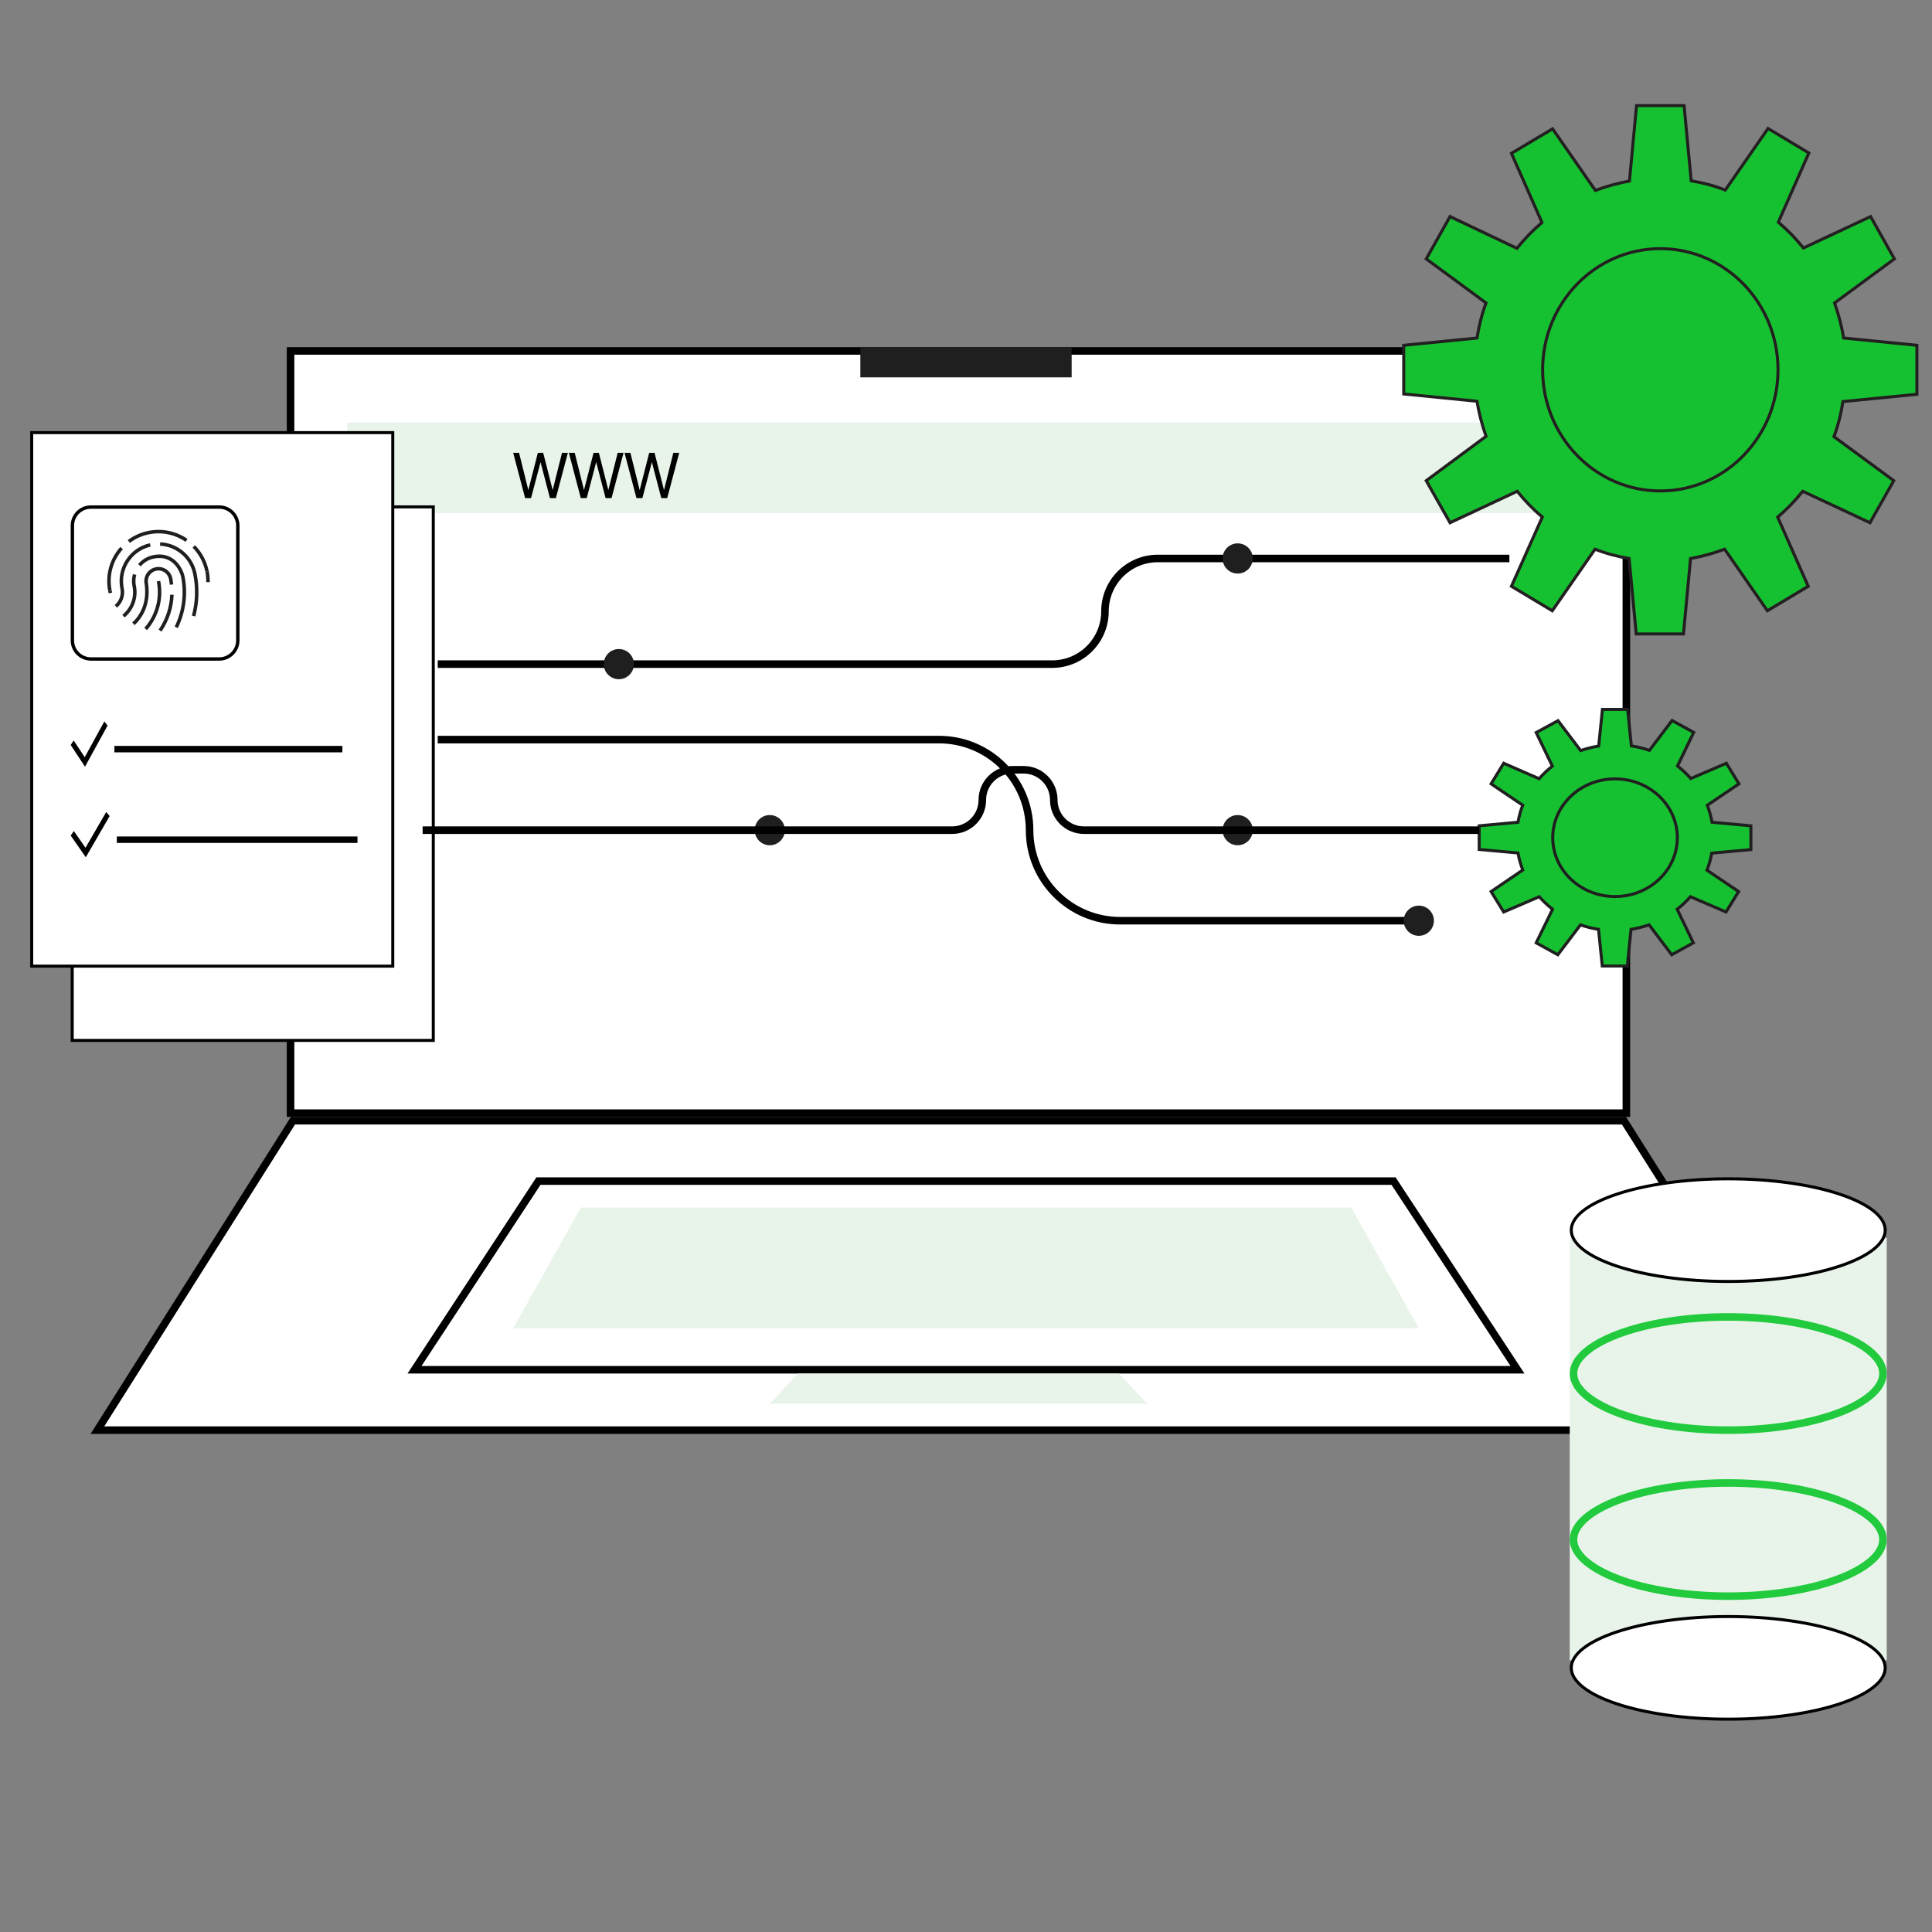 <svg width="128" height="128" viewBox="0 0 128 128" fill="none" xmlns="http://www.w3.org/2000/svg">
<rect x="0" y="0" width="128" height="128" fill="#808080" stroke="none"/>
<rect x="19.25" y="23.25" width="88.5" height="50.5" fill="white" stroke="black" stroke-width="0.5"/>
<path d="M6.454 94.75L19.407 74.25H107.593L120.546 94.75H6.454Z" fill="white" stroke="black" stroke-width="0.5"/>
<path d="M27.463 90.75L35.673 78.25H92.327L100.537 90.75H27.463Z" fill="white" stroke="black" stroke-width="0.5"/>
<rect x="57.5" y="23.5" width="13" height="1" stroke="#1F1F1F"/>
<rect x="23" y="28" width="81" height="6" fill="#E8F4EA"/>
<path d="M36.435 33H36.828L37.623 30H37.235L36.616 32.469C36.611 32.464 36.404 31.639 35.988 30H35.635C35.215 31.639 35.008 32.464 35.003 32.469L34.389 30H34L34.791 33H35.184L35.812 30.617L36.435 33Z" fill="black"/>
<path d="M40.123 33H40.517L41.312 30H40.923L40.304 32.469C40.3 32.464 40.092 31.639 39.676 30H39.324C38.904 31.639 38.696 32.464 38.691 32.469L38.077 30H37.688L38.479 33H38.872L39.5 30.617L40.123 33Z" fill="black"/>
<path d="M43.812 33H44.205L45 30H44.611L43.992 32.469C43.988 32.464 43.78 31.639 43.365 30H43.012C42.592 31.639 42.384 32.464 42.38 32.469L41.765 30H41.377L42.167 33H42.56L43.188 30.617L43.812 33Z" fill="black"/>
<rect x="4.784" y="33.582" width="23.922" height="35.348" fill="white" stroke="black" stroke-width="0.2"/>
<rect x="7.434" y="38.593" width="10.983" height="10.088" fill="white" stroke="black" stroke-width="0.2"/>
<rect x="2.1" y="28.662" width="23.922" height="35.348" fill="white" stroke="black" stroke-width="0.2"/>
<path fill-rule="evenodd" clip-rule="evenodd" d="M7.128 48.068L5.631 50.796L4.684 49.357L4.882 49.057L5.613 50.167L6.913 47.796L7.128 48.068ZM22.684 49.844H7.58V49.419H22.684V49.844Z" fill="black"/>
<path fill-rule="evenodd" clip-rule="evenodd" d="M7.264 54.068L5.684 56.796L4.684 55.357L4.893 55.057L5.664 56.167L7.037 53.796L7.264 54.068ZM23.684 55.844H7.741V55.419H23.684V55.844Z" fill="black"/>
<path d="M4.684 34.824C4.684 34.083 5.285 33.482 6.026 33.482H14.525C15.266 33.482 15.867 34.083 15.867 34.824V42.429C15.867 43.17 15.266 43.771 14.525 43.771H6.026C5.285 43.771 4.684 43.17 4.684 42.429V34.824Z" fill="white"/>
<path fill-rule="evenodd" clip-rule="evenodd" d="M14.525 33.706H6.026C5.408 33.706 4.908 34.206 4.908 34.824V42.429C4.908 43.046 5.408 43.547 6.026 43.547H14.525C15.143 43.547 15.643 43.046 15.643 42.429V34.824C15.643 34.206 15.143 33.706 14.525 33.706ZM6.026 33.482C5.285 33.482 4.684 34.083 4.684 34.824V42.429C4.684 43.17 5.285 43.771 6.026 43.771H14.525C15.266 43.771 15.867 43.17 15.867 42.429V34.824C15.867 34.083 15.266 33.482 14.525 33.482H6.026Z" fill="black"/>
<path d="M29 44H69.707C71.641 44 73.207 42.433 73.207 40.5V40.5C73.207 38.567 74.775 37 76.707 37H100" stroke="black" stroke-width="0.5"/>
<path d="M29 49H62.212C65.526 49 68.212 51.686 68.212 55V55C68.212 58.314 70.898 61 74.212 61H94" stroke="black" stroke-width="0.5"/>
<path d="M127 26.123V22.877L122.143 22.395C122.015 21.583 121.802 20.816 121.546 20.07L125.509 17.154L123.932 14.347L119.48 16.43C118.99 15.816 118.436 15.246 117.818 14.719L119.842 10.136L117.137 8.513L114.303 12.592C113.579 12.307 112.833 12.11 112.045 11.978L111.576 7H108.424L107.955 12C107.167 12.132 106.421 12.351 105.697 12.614L102.863 8.535L100.137 10.158L102.16 14.741C101.564 15.246 101.01 15.816 100.499 16.452L96.068 14.347L94.491 17.154L98.454 20.07C98.177 20.816 97.985 21.583 97.857 22.395L93 22.877V26.101L97.857 26.583C97.985 27.395 98.198 28.162 98.454 28.908L94.491 31.846L96.068 34.632L100.52 32.548C101.01 33.162 101.564 33.733 102.182 34.259L100.137 38.842L102.842 40.465L105.675 36.386C106.4 36.671 107.145 36.868 107.934 37L108.402 42H111.534L112.003 37C112.791 36.868 113.536 36.649 114.261 36.386L117.094 40.465L119.799 38.842L117.776 34.259C118.372 33.754 118.926 33.184 119.437 32.548L123.89 34.632L125.466 31.846L121.504 28.93C121.781 28.184 121.972 27.417 122.1 26.605L127 26.123Z" fill="#16C131"/>
<path d="M110 32.526C114.306 32.526 117.797 28.933 117.797 24.5C117.797 20.067 114.306 16.474 110 16.474C105.694 16.474 102.203 20.067 102.203 24.5C102.203 28.933 105.694 32.526 110 32.526Z" fill="#16C131"/>
<path d="M127 26.123V22.877L122.143 22.395C122.015 21.583 121.802 20.816 121.546 20.07L125.509 17.154L123.932 14.347L119.48 16.43C118.99 15.816 118.436 15.246 117.818 14.719L119.842 10.136L117.137 8.513L114.303 12.592C113.579 12.307 112.833 12.11 112.045 11.978L111.576 7H108.424L107.955 12C107.167 12.132 106.421 12.351 105.697 12.614L102.863 8.535L100.137 10.158L102.16 14.741C101.564 15.246 101.01 15.816 100.499 16.452L96.068 14.347L94.491 17.154L98.454 20.07C98.177 20.816 97.985 21.583 97.857 22.395L93 22.877V26.101L97.857 26.583C97.985 27.395 98.198 28.162 98.454 28.908L94.491 31.846L96.068 34.632L100.52 32.548C101.01 33.162 101.564 33.733 102.182 34.259L100.137 38.842L102.842 40.465L105.675 36.386C106.4 36.671 107.145 36.868 107.934 37L108.402 42H111.534L112.003 37C112.791 36.868 113.536 36.649 114.261 36.386L117.094 40.465L119.799 38.842L117.776 34.259C118.372 33.754 118.926 33.184 119.437 32.548L123.89 34.632L125.466 31.846L121.504 28.93C121.781 28.184 121.972 27.417 122.1 26.605L127 26.123Z" stroke="#231F20" stroke-width="0.2" stroke-miterlimit="10"/>
<path d="M110 32.526C114.306 32.526 117.797 28.933 117.797 24.5C117.797 20.067 114.306 16.474 110 16.474C105.694 16.474 102.203 20.067 102.203 24.5C102.203 28.933 105.694 32.526 110 32.526Z" stroke="#231F20" stroke-width="0.2" stroke-miterlimit="10"/>
<path d="M116 56.288V54.712L113.429 54.477C113.361 54.083 113.248 53.711 113.113 53.348L115.211 51.932L114.376 50.568L112.019 51.58C111.759 51.282 111.466 51.005 111.139 50.749L112.211 48.523L110.778 47.735L109.278 49.716C108.895 49.578 108.5 49.482 108.083 49.418L107.835 47H106.165L105.917 49.429C105.5 49.492 105.105 49.599 104.722 49.727L103.222 47.746L101.778 48.534L102.85 50.76C102.534 51.005 102.241 51.282 101.97 51.591L99.624 50.568L98.79 51.932L100.887 53.348C100.741 53.711 100.639 54.083 100.571 54.477L98 54.712V56.278L100.571 56.512C100.639 56.906 100.752 57.279 100.887 57.641L98.79 59.068L99.624 60.421L101.981 59.409C102.241 59.707 102.534 59.984 102.861 60.24L101.778 62.466L103.211 63.254L104.711 61.273C105.094 61.412 105.489 61.508 105.906 61.571L106.154 64H107.812L108.06 61.571C108.477 61.508 108.872 61.401 109.256 61.273L110.756 63.254L112.188 62.466L111.117 60.24C111.432 59.995 111.726 59.718 111.996 59.409L114.353 60.421L115.188 59.068L113.09 57.652C113.237 57.289 113.338 56.917 113.406 56.523L116 56.288Z" fill="#16C131"/>
<path d="M107 59.398C109.28 59.398 111.128 57.653 111.128 55.5C111.128 53.347 109.28 51.602 107 51.602C104.72 51.602 102.872 53.347 102.872 55.5C102.872 57.653 104.72 59.398 107 59.398Z" fill="#16C131"/>
<path d="M116 56.288V54.712L113.429 54.477C113.361 54.083 113.248 53.711 113.113 53.348L115.211 51.932L114.376 50.568L112.019 51.58C111.759 51.282 111.466 51.005 111.139 50.749L112.211 48.523L110.778 47.735L109.278 49.716C108.895 49.578 108.5 49.482 108.083 49.418L107.835 47H106.165L105.917 49.429C105.5 49.492 105.105 49.599 104.722 49.727L103.222 47.746L101.778 48.534L102.85 50.76C102.534 51.005 102.241 51.282 101.97 51.591L99.624 50.568L98.79 51.932L100.887 53.348C100.741 53.711 100.639 54.083 100.571 54.477L98 54.712V56.278L100.571 56.512C100.639 56.906 100.752 57.279 100.887 57.641L98.79 59.068L99.624 60.421L101.981 59.409C102.241 59.707 102.534 59.984 102.861 60.24L101.778 62.466L103.211 63.254L104.711 61.273C105.094 61.412 105.489 61.508 105.906 61.571L106.154 64H107.812L108.06 61.571C108.477 61.508 108.872 61.401 109.256 61.273L110.756 63.254L112.188 62.466L111.117 60.24C111.432 59.995 111.726 59.718 111.996 59.409L114.353 60.421L115.188 59.068L113.09 57.652C113.237 57.289 113.338 56.917 113.406 56.523L116 56.288Z" stroke="#1F1F1F" stroke-width="0.2" stroke-miterlimit="10"/>
<path d="M107 59.398C109.28 59.398 111.128 57.653 111.128 55.5C111.128 53.347 109.28 51.602 107 51.602C104.72 51.602 102.872 53.347 102.872 55.5C102.872 57.653 104.72 59.398 107 59.398Z" stroke="#1F1F1F" stroke-width="0.2" stroke-miterlimit="10"/>
<circle cx="41" cy="44" r="1" fill="#1F1F1F"/>
<circle cx="82" cy="37" r="1" fill="#1F1F1F"/>
<circle cx="82" cy="55" r="1" fill="#1F1F1F"/>
<circle cx="51" cy="55" r="1" fill="#1F1F1F"/>
<circle cx="94" cy="61" r="1" fill="#1F1F1F"/>
<path d="M28 55H63.081C64.186 55 65.081 54.105 65.081 53V53C65.081 51.895 65.977 51 67.081 51H67.816C68.921 51 69.816 51.895 69.816 53V53C69.816 54.105 70.712 55 71.816 55H98" stroke="black" stroke-width="0.5"/>
<path d="M104 82H125V110H104V82Z" fill="#E8F4EA"/>
<path d="M124.9 110.5C124.9 110.939 124.633 111.374 124.113 111.784C123.594 112.193 122.837 112.565 121.893 112.88C120.006 113.509 117.392 113.9 114.5 113.9C111.608 113.9 108.994 113.509 107.107 112.88C106.163 112.565 105.406 112.193 104.887 111.784C104.367 111.374 104.1 110.939 104.1 110.5C104.1 110.061 104.367 109.626 104.887 109.216C105.406 108.807 106.163 108.435 107.107 108.12C108.994 107.491 111.608 107.1 114.5 107.1C117.392 107.1 120.006 107.491 121.893 108.12C122.837 108.435 123.594 108.807 124.113 109.216C124.633 109.626 124.9 110.061 124.9 110.5Z" fill="white" stroke="black" stroke-width="0.2"/>
<path d="M124.9 81.5C124.9 81.939 124.633 82.374 124.113 82.784C123.594 83.193 122.837 83.565 121.893 83.88C120.006 84.509 117.392 84.9 114.5 84.9C111.608 84.9 108.994 84.509 107.107 83.88C106.163 83.565 105.406 83.193 104.887 82.784C104.367 82.374 104.1 81.939 104.1 81.5C104.1 81.061 104.367 80.626 104.887 80.216C105.406 79.807 106.163 79.435 107.107 79.12C108.994 78.491 111.608 78.1 114.5 78.1C117.392 78.1 120.006 78.491 121.893 79.12C122.837 79.435 123.594 79.807 124.113 80.216C124.633 80.626 124.9 81.061 124.9 81.5Z" fill="white" stroke="black" stroke-width="0.2"/>
<path d="M124.75 102C124.75 102.457 124.508 102.92 124.008 103.371C123.507 103.822 122.769 104.239 121.836 104.595C119.971 105.305 117.377 105.75 114.5 105.75C111.623 105.75 109.029 105.305 107.164 104.595C106.231 104.239 105.493 103.822 104.992 103.371C104.492 102.92 104.25 102.457 104.25 102C104.25 101.543 104.492 101.08 104.992 100.629C105.493 100.178 106.231 99.761 107.164 99.405C109.029 98.695 111.623 98.25 114.5 98.25C117.377 98.25 119.971 98.695 121.836 99.405C122.769 99.761 123.507 100.178 124.008 100.629C124.508 101.08 124.75 101.543 124.75 102Z" stroke="#22CA3D" stroke-width="0.5"/>
<path d="M124.75 91C124.75 91.457 124.508 91.921 124.008 92.371C123.507 92.822 122.769 93.239 121.836 93.595C119.971 94.305 117.377 94.75 114.5 94.75C111.623 94.75 109.029 94.305 107.164 93.595C106.231 93.239 105.493 92.822 104.992 92.371C104.492 91.921 104.25 91.457 104.25 91C104.25 90.543 104.492 90.079 104.992 89.629C105.493 89.178 106.231 88.761 107.164 88.405C109.029 87.695 111.623 87.25 114.5 87.25C117.377 87.25 119.971 87.695 121.836 88.405C122.769 88.761 123.507 89.178 124.008 89.629C124.508 90.079 124.75 90.543 124.75 91Z" stroke="#22CA3D" stroke-width="0.5"/>
<path d="M38.478 80H89.522L94 88H34L38.478 80Z" fill="#E8F4EA"/>
<path d="M52.866 91H74.134L76 93H51L52.866 91Z" fill="#E8F4EA"/>
<g clip-path="url(#clip0_112_2053)">
<path fill-rule="evenodd" clip-rule="evenodd" d="M7.17 39.172C6.95 38.08 7.28 37.005 7.969 36.235L8.143 36.39C7.501 37.108 7.193 38.109 7.398 39.126L7.17 39.172Z" fill="#1F1F1F"/>
<path fill-rule="evenodd" clip-rule="evenodd" d="M9.828 35.172C10.767 34.982 11.694 35.2 12.425 35.704L12.293 35.896C11.612 35.427 10.749 35.224 9.874 35.4C9.397 35.496 8.967 35.695 8.603 35.968L8.463 35.782C8.855 35.488 9.316 35.275 9.828 35.172L9.851 35.286L9.828 35.172Z" fill="#1F1F1F"/>
<path fill-rule="evenodd" clip-rule="evenodd" d="M12.923 36.122C13.369 36.576 13.693 37.16 13.828 37.83L13.6 37.876C13.474 37.252 13.172 36.708 12.757 36.285L12.923 36.122Z" fill="#1F1F1F"/>
<path fill-rule="evenodd" clip-rule="evenodd" d="M13.83 37.829C13.88 38.078 13.902 38.326 13.897 38.569L13.664 38.565C13.668 38.338 13.648 38.107 13.602 37.875L13.83 37.829Z" fill="#1F1F1F"/>
<path fill-rule="evenodd" clip-rule="evenodd" d="M7.204 39.317C7.192 39.269 7.181 39.221 7.171 39.172L7.4 39.126C7.409 39.171 7.419 39.216 7.43 39.261L7.204 39.317Z" fill="#1F1F1F"/>
<path fill-rule="evenodd" clip-rule="evenodd" d="M10.614 38.478C10.859 39.69 10.498 40.885 9.74 41.747L9.565 41.593C10.277 40.783 10.615 39.662 10.386 38.524L10.614 38.478Z" fill="#1F1F1F"/>
<path fill-rule="evenodd" clip-rule="evenodd" d="M10.314 37.581C10.822 37.478 11.317 37.807 11.419 38.315L11.439 38.414L11.437 38.415C11.455 38.516 11.47 38.616 11.481 38.716L11.249 38.742C11.235 38.616 11.215 38.489 11.19 38.362L11.182 38.325C11.089 37.964 10.729 37.735 10.36 37.81L10.36 37.81C9.978 37.887 9.731 38.258 9.808 38.64L9.809 38.645L9.809 38.65C9.811 38.659 9.812 38.672 9.814 38.687C9.856 38.986 10.045 40.364 8.921 41.416L8.761 41.245C9.794 40.279 9.623 39.014 9.583 38.716C9.581 38.703 9.579 38.691 9.578 38.682C9.479 38.175 9.807 37.683 10.314 37.581Z" fill="#1F1F1F"/>
<path fill-rule="evenodd" clip-rule="evenodd" d="M11.507 39.407C11.474 40.294 11.185 41.136 10.7 41.845L10.508 41.714C10.969 41.04 11.243 40.24 11.274 39.398L11.507 39.407Z" fill="#1F1F1F"/>
<path fill-rule="evenodd" clip-rule="evenodd" d="M8.776 38.848C8.719 38.568 8.733 38.289 8.805 38.031L9.03 38.094C8.974 38.294 8.959 38.508 8.991 38.726L9.007 38.802C9.171 39.617 8.855 40.418 8.253 40.91L8.105 40.73C8.621 40.307 8.902 39.632 8.793 38.934L8.776 38.848Z" fill="#1F1F1F"/>
<path fill-rule="evenodd" clip-rule="evenodd" d="M11.729 37.243C12.048 37.583 12.19 37.996 12.222 38.153L12.222 38.154C12.468 39.372 12.286 40.577 11.781 41.614L11.571 41.512C12.055 40.519 12.228 39.366 11.993 38.2C11.967 38.074 11.842 37.704 11.559 37.403C11.282 37.107 10.853 36.875 10.198 37.007C9.844 37.078 9.544 37.266 9.33 37.523L9.15 37.374C9.398 37.077 9.744 36.86 10.152 36.778L10.152 36.778C10.896 36.628 11.404 36.896 11.729 37.243Z" fill="#1F1F1F"/>
<path fill-rule="evenodd" clip-rule="evenodd" d="M7.973 39.011C7.696 37.636 8.567 36.297 9.927 35.988L9.979 36.216C8.768 36.491 7.982 37.664 8.187 38.887L8.203 38.964C8.303 39.464 8.114 39.954 7.751 40.261L7.601 40.083C7.888 39.84 8.043 39.458 7.983 39.064L7.973 39.011Z" fill="#1F1F1F"/>
<path fill-rule="evenodd" clip-rule="evenodd" d="M13.006 37.905C12.736 36.767 11.742 35.976 10.614 35.926L10.604 36.159C11.655 36.205 12.579 36.96 12.796 38.038L12.811 38.11C12.985 39.027 12.94 39.935 12.714 40.781L12.94 40.842C13.18 39.939 13.223 38.969 13.026 37.992L13.008 37.906L13.006 37.905Z" fill="#1F1F1F"/>
</g>
<defs>
<clipPath id="clip0_112_2053">
<rect width="7" height="7" fill="white" transform="translate(7 35)"/>
</clipPath>
</defs>
</svg>
